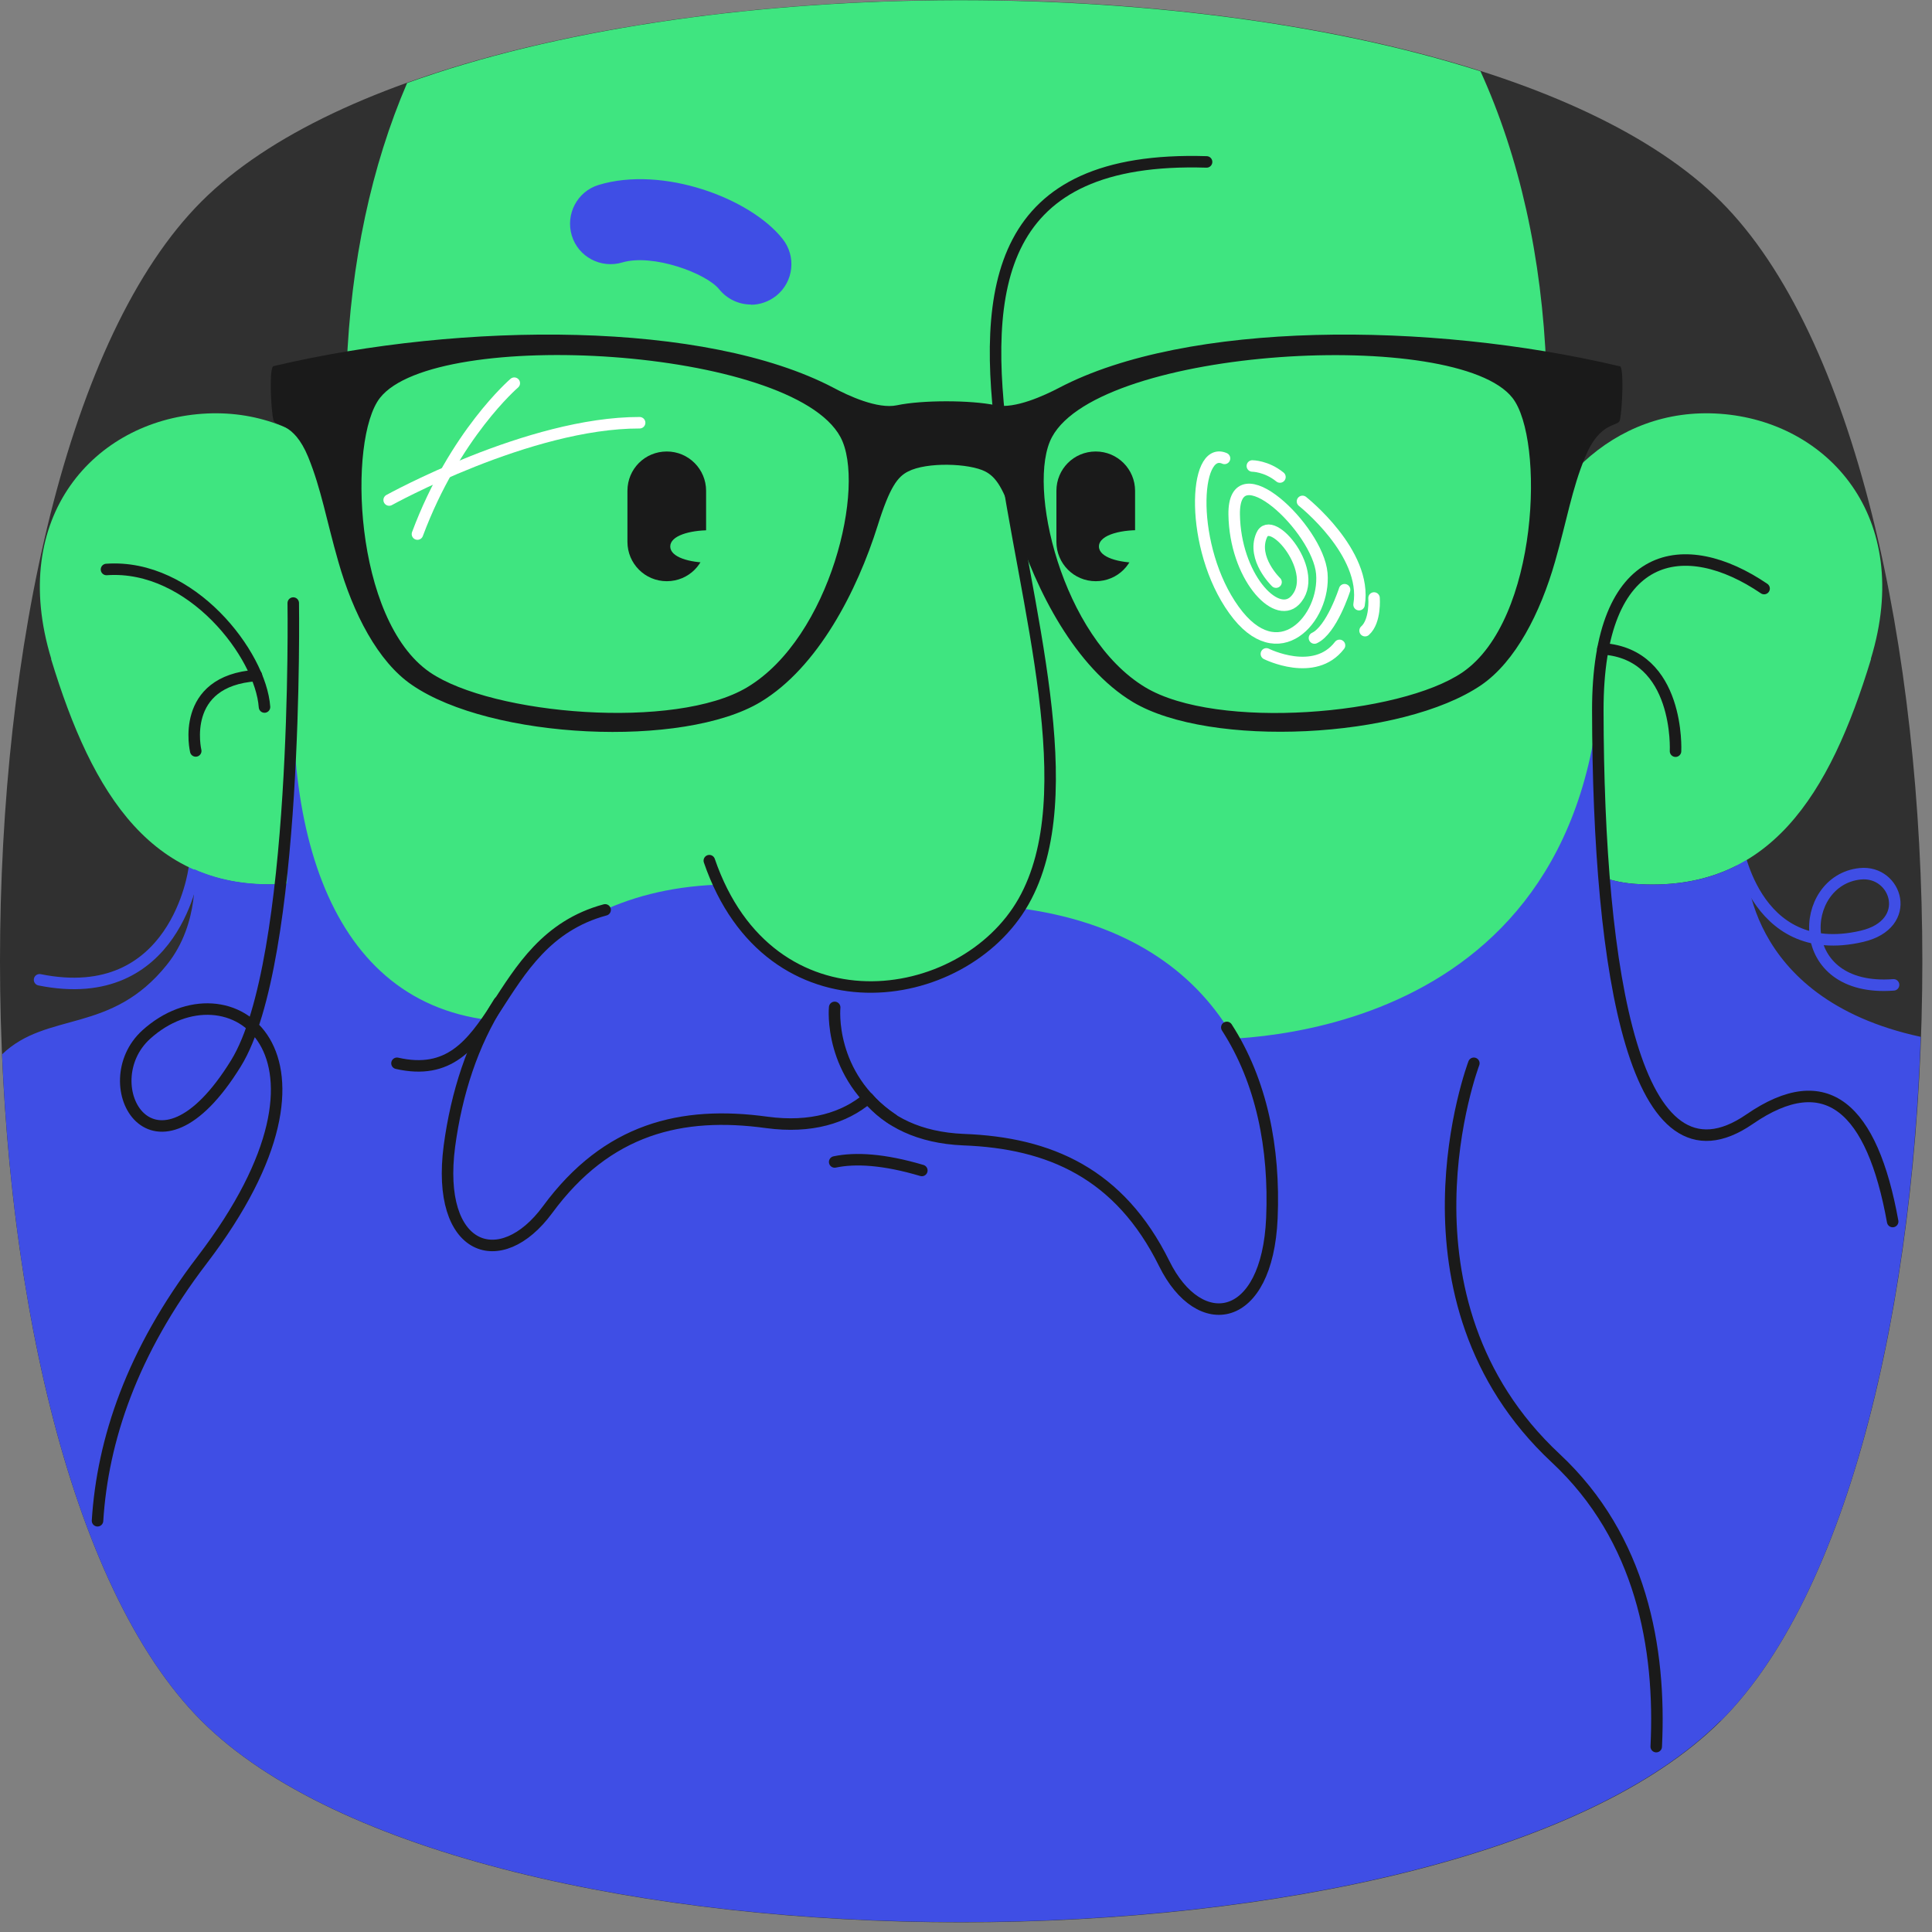 <svg width="84" height="84" viewBox="0 0 84 84" fill="none" xmlns="http://www.w3.org/2000/svg">
<rect x="0" y="0" width="84" height="84" fill="#808080" stroke="none"/>
<g clip-path="url(#clip0_570_8979)">
<path d="M74.82 74.82C63.14 86.5 20.44 86.5 8.76 74.82C-2.92 63.14 -2.92 20.44 8.76 8.76C20.44 -2.92 63.14 -2.92 74.82 8.76C86.5 20.44 86.5 63.14 74.82 74.82Z" fill="#303030"/>
<path d="M75.48 36.5C75.48 36.5 76.159 41.82 80.95 40.71C83.23 40.18 82.469 37.83 80.879 37.99C78.159 38.27 77.909 43.16 82.329 42.82" stroke="#3F4EE5" stroke-width="0.5" stroke-linecap="round" stroke-linejoin="round"/>
<path d="M8.44 37.8C8.44 37.8 7.66 43.8 1.72 42.6" stroke="#3F4EE5" stroke-width="0.5" stroke-linecap="round" stroke-linejoin="round"/>
<path d="M2.22 28.65C4.01 34.54 6.63 38.84 12.48 38.43C17.93 38.05 18.76 30.4 17.83 25.85C16.89 21.27 13.46 17.66 8.79 17.99C4.12 18.32 0.34 22.46 2.23 28.65H2.22Z" fill="#3FE580"/>
<path d="M81.35 28.65C79.56 34.54 76.94 38.84 71.09 38.43C65.64 38.05 64.81 30.4 65.74 25.85C66.68 21.27 70.11 17.66 74.78 17.99C79.45 18.32 83.23 22.46 81.34 28.65H81.35Z" fill="#3FE580"/>
<path d="M12.54 39.53C13.36 54.22 22.56 63.4 41.15 63.4C59.74 63.4 68.93 54.22 69.76 39.53C70.37 28.63 67.6 25.35 67.23 16.01C67.04 11.17 66.06 6.82 64.37 3.1C50.96 -1.18 30.55 -1.02 17.7 3.61C16.15 7.22 15.25 11.39 15.07 16.01C14.7 25.35 11.94 28.64 12.55 39.53H12.54Z" fill="#3FE580"/>
<path d="M74.82 74.82C80.19 69.45 83.08 57.53 83.51 45.08C75.69 43.39 75.91 37.41 75.91 37.41C74.6 38.19 73.02 38.57 71.09 38.43C70.63 38.4 70.2 38.31 69.81 38.18C69.81 38.18 69.84 32.11 69.48 30.89C67.64 46.23 51.87 45.18 51.87 45.18L24.19 44.33C15.72 45.34 12.47 38.43 12.76 29.37C12.75 30.78 12.47 38.42 12.47 38.42C10.91 38.53 9.58 38.3 8.44 37.79C8.44 37.79 8.72 40.12 7.26 41.94C4.83 44.98 2.06 43.95 0.09 45.84C0.61 58.01 3.5 69.55 8.75 74.81C20.43 86.49 63.13 86.49 74.81 74.81L74.82 74.82Z" fill="#3F4EE5"/>
<path d="M42.52 39.33L34.52 38.63C24.95 37.37 20.46 42.89 19.55 49.82C18.95 54.4 21.77 55.37 23.82 52.58C26.41 49.06 29.64 48.28 33.35 48.79C35.27 49.05 36.74 48.59 37.75 47.73C38.6 48.75 39.97 49.46 41.9 49.54C45.65 49.68 48.69 51.01 50.63 54.93C52.16 58.03 55.11 57.57 55.31 52.95C55.62 45.97 52.16 39.76 42.51 39.33H42.52Z" fill="#3F4EE5"/>
<path d="M21.7 43.57C20.55 45.37 19.85 47.52 19.54 49.83C18.94 54.41 21.76 55.38 23.81 52.59C26.4 49.07 29.63 48.29 33.34 48.8C35.26 49.06 36.73 48.6 37.74 47.74C38.59 48.76 39.96 49.47 41.89 49.55C45.64 49.69 48.68 51.02 50.62 54.94C52.15 58.04 55.1 57.58 55.3 52.96C55.43 49.91 54.85 47.01 53.34 44.67" stroke="#1A1A1A" stroke-width="0.5" stroke-linecap="round" stroke-linejoin="round"/>
<path d="M36.29 50.52C37.19 50.33 38.43 50.4 40.08 50.89L36.29 50.52Z" fill="#C4E541"/>
<path d="M36.29 50.52C37.19 50.33 38.43 50.4 40.08 50.89" stroke="#1A1A1A" stroke-width="0.5" stroke-linecap="round" stroke-linejoin="round"/>
<path d="M52.46 7.04C34.18 6.47 49.79 29.88 44.5 39.2C41.86 43.84 33.46 45.05 30.84 37.42" fill="#3FE580"/>
<path d="M52.46 7.04C34.18 6.47 49.79 29.88 44.5 39.2C41.86 43.84 33.46 45.05 30.84 37.42" stroke="#1A1A1A" stroke-width="0.5" stroke-linecap="round" stroke-linejoin="round"/>
<path d="M30.7 21.34C30.7 20.4 29.94 19.63 28.99 19.63C28.04 19.63 27.28 20.39 27.28 21.34V23.56C27.28 24.5 28.04 25.27 28.99 25.27C29.94 25.27 30.7 24.51 30.7 23.56V21.34Z" fill="#1A1A1A"/>
<path d="M49.351 21.34C49.351 20.4 48.591 19.63 47.641 19.63C46.691 19.63 45.931 20.39 45.931 21.34V23.56C45.931 24.5 46.691 25.27 47.641 25.27C48.591 25.27 49.351 24.51 49.351 23.56V21.34Z" fill="#1A1A1A"/>
<path d="M49.79 23.06C48.85 23 47.78 23.23 47.78 23.76C47.78 24.24 48.66 24.47 49.52 24.47C49.68 24.21 49.78 23.9 49.78 23.57V23.07L49.79 23.06Z" fill="#3FE580"/>
<path d="M32.551 23.76C32.551 24.7 29.141 24.7 29.141 23.76C29.141 22.82 32.551 22.82 32.551 23.76Z" fill="#3FE580"/>
<path d="M69.689 28.21C73.059 28.44 72.849 32.66 72.849 32.66" stroke="#1A1A1A" stroke-width="0.5" stroke-linecap="round" stroke-linejoin="round"/>
<path d="M11.5 30.74C11.34 28.47 8.32 24.5 4.63 24.76" stroke="#1A1A1A" stroke-width="0.5" stroke-linecap="round" stroke-linejoin="round"/>
<path d="M11.15 29.37C7.78 29.6 8.51 32.65 8.51 32.65" stroke="#1A1A1A" stroke-width="0.5" stroke-linecap="round" stroke-linejoin="round"/>
<path d="M82.29 53.11C81.4 48.17 79.41 46.36 76.07 48.66C71.12 52.07 69.49 42.42 69.47 30.9C69.46 23.76 73.29 23.27 76.7 25.59" stroke="#1A1A1A" stroke-width="0.5" stroke-linecap="round" stroke-linejoin="round"/>
<path d="M36.29 43.8C36.29 43.8 35.99 46.75 38.8 48.66" stroke="#1A1A1A" stroke-width="0.5" stroke-linecap="round" stroke-linejoin="round"/>
<path d="M12.75 26.22C12.75 26.22 12.99 41.81 10.26 46.23C6.7 52.01 3.99 47.13 6.36 44.98C9.92 41.76 15.71 45.72 8.79 54.78C5.73 58.78 4.46 62.62 4.24 66.12" stroke="#1A1A1A" stroke-width="0.5" stroke-linecap="round" stroke-linejoin="round"/>
<path d="M70.4 15.92C62.1 13.96 51.6 13.95 46.05 16.86C45.42 17.19 44.13 17.79 43.29 17.62C42.2 17.39 40.09 17.39 39 17.62C38.16 17.8 36.87 17.2 36.24 16.86C30.69 13.95 20.18 13.96 11.89 15.92C11.7 15.96 11.77 17.77 11.89 18.27C11.96 18.57 12.75 18.29 13.4 19.87C13.97 21.27 14.19 22.61 14.71 24.42C15.35 26.67 16.43 28.77 17.91 29.78C21.36 32.15 29.72 32.54 33.07 30.52C35.56 29.02 37.27 25.69 38.16 22.85C38.69 21.16 39.03 20.73 39.48 20.5C40.29 20.08 42.14 20.14 42.84 20.5C43.29 20.74 43.63 21.17 44.16 22.85C45.05 25.69 46.76 29.02 49.25 30.52C52.6 32.53 60.96 32.14 64.41 29.78C65.89 28.76 66.97 26.66 67.61 24.42C68.13 22.61 68.34 21.27 68.92 19.87C69.57 18.29 70.36 18.57 70.43 18.27C70.54 17.77 70.61 15.96 70.43 15.92H70.4ZM32.49 29.88C29.38 31.75 21.41 31.09 18.69 29.23C15.37 26.95 15.12 19.09 16.52 17.3C18.94 14.21 34.43 15.09 36.54 19C37.67 21.09 36.11 27.71 32.49 29.88ZM63.59 29.23C60.87 31.09 52.91 31.76 49.79 29.88C46.17 27.7 44.61 21.09 45.74 19C47.85 15.09 63.35 14.22 65.76 17.3C67.16 19.09 66.91 26.95 63.59 29.23Z" fill="#1A1A1A"/>
<path d="M16.92 21.74C16.92 21.74 23.01 18.37 27.81 18.38" stroke="white" stroke-width="0.5" stroke-linecap="round" stroke-linejoin="round"/>
<path d="M22.36 16.66C22.36 16.66 19.77 18.88 18.15 23.22" stroke="white" stroke-width="0.5" stroke-linecap="round" stroke-linejoin="round"/>
<path d="M64.08 46.23C64.08 46.23 60.2 56.46 67.64 63.4C71.37 66.88 72.22 71.66 72.01 75.94" stroke="#1A1A1A" stroke-width="0.5" stroke-linecap="round" stroke-linejoin="round"/>
<path d="M32.65 13.24C32.13 13.24 31.62 13.01 31.27 12.58C30.71 11.88 28.38 11.02 27.06 11.41C26.13 11.69 25.14 11.17 24.86 10.24C24.58 9.31 25.1 8.32 26.03 8.04C28.8 7.2 32.6 8.6 34.02 10.38C34.63 11.14 34.51 12.25 33.75 12.86C33.42 13.12 33.03 13.25 32.65 13.25V13.24Z" fill="#3F4EE5"/>
<path d="M26.31 39.56C21.22 40.93 21.78 47.26 17.26 46.23" stroke="#1A1A1A" stroke-width="0.5" stroke-linecap="round" stroke-linejoin="round"/>
<path d="M55.48 25.31C55.48 25.31 54.42 24.29 54.85 23.28C55.27 22.26 57.48 24.94 56.29 26.12C55.45 26.95 53.7 25.03 53.66 22.37C53.62 19.5 57.3 22.98 57.47 24.93C57.64 26.88 55.58 29.21 53.65 26.52C51.71 23.83 51.88 19.34 53.24 19.93" stroke="white" stroke-width="0.5" stroke-linecap="round" stroke-linejoin="round"/>
<path d="M56.63 21.8C56.63 21.8 59.47 24.04 59.09 26.29" stroke="white" stroke-width="0.5" stroke-linecap="round" stroke-linejoin="round"/>
<path d="M58.46 25.64C58.46 25.64 57.9 27.39 57.15 27.74" stroke="white" stroke-width="0.5" stroke-linecap="round" stroke-linejoin="round"/>
<path d="M55.06 28.43C55.06 28.43 57.151 29.48 58.24 28.06" stroke="white" stroke-width="0.5" stroke-linecap="round" stroke-linejoin="round"/>
<path d="M54.45 20.26C54.45 20.26 55.06 20.26 55.65 20.74" stroke="white" stroke-width="0.5" stroke-linecap="round" stroke-linejoin="round"/>
<path d="M59.741 26C59.741 26 59.821 27 59.351 27.42" stroke="white" stroke-width="0.5" stroke-linecap="round" stroke-linejoin="round"/>
</g>
<defs>
<clipPath id="clip0_570_8979">
<rect width="83.58" height="83.58" fill="white"/>
</clipPath>
</defs>
</svg>
